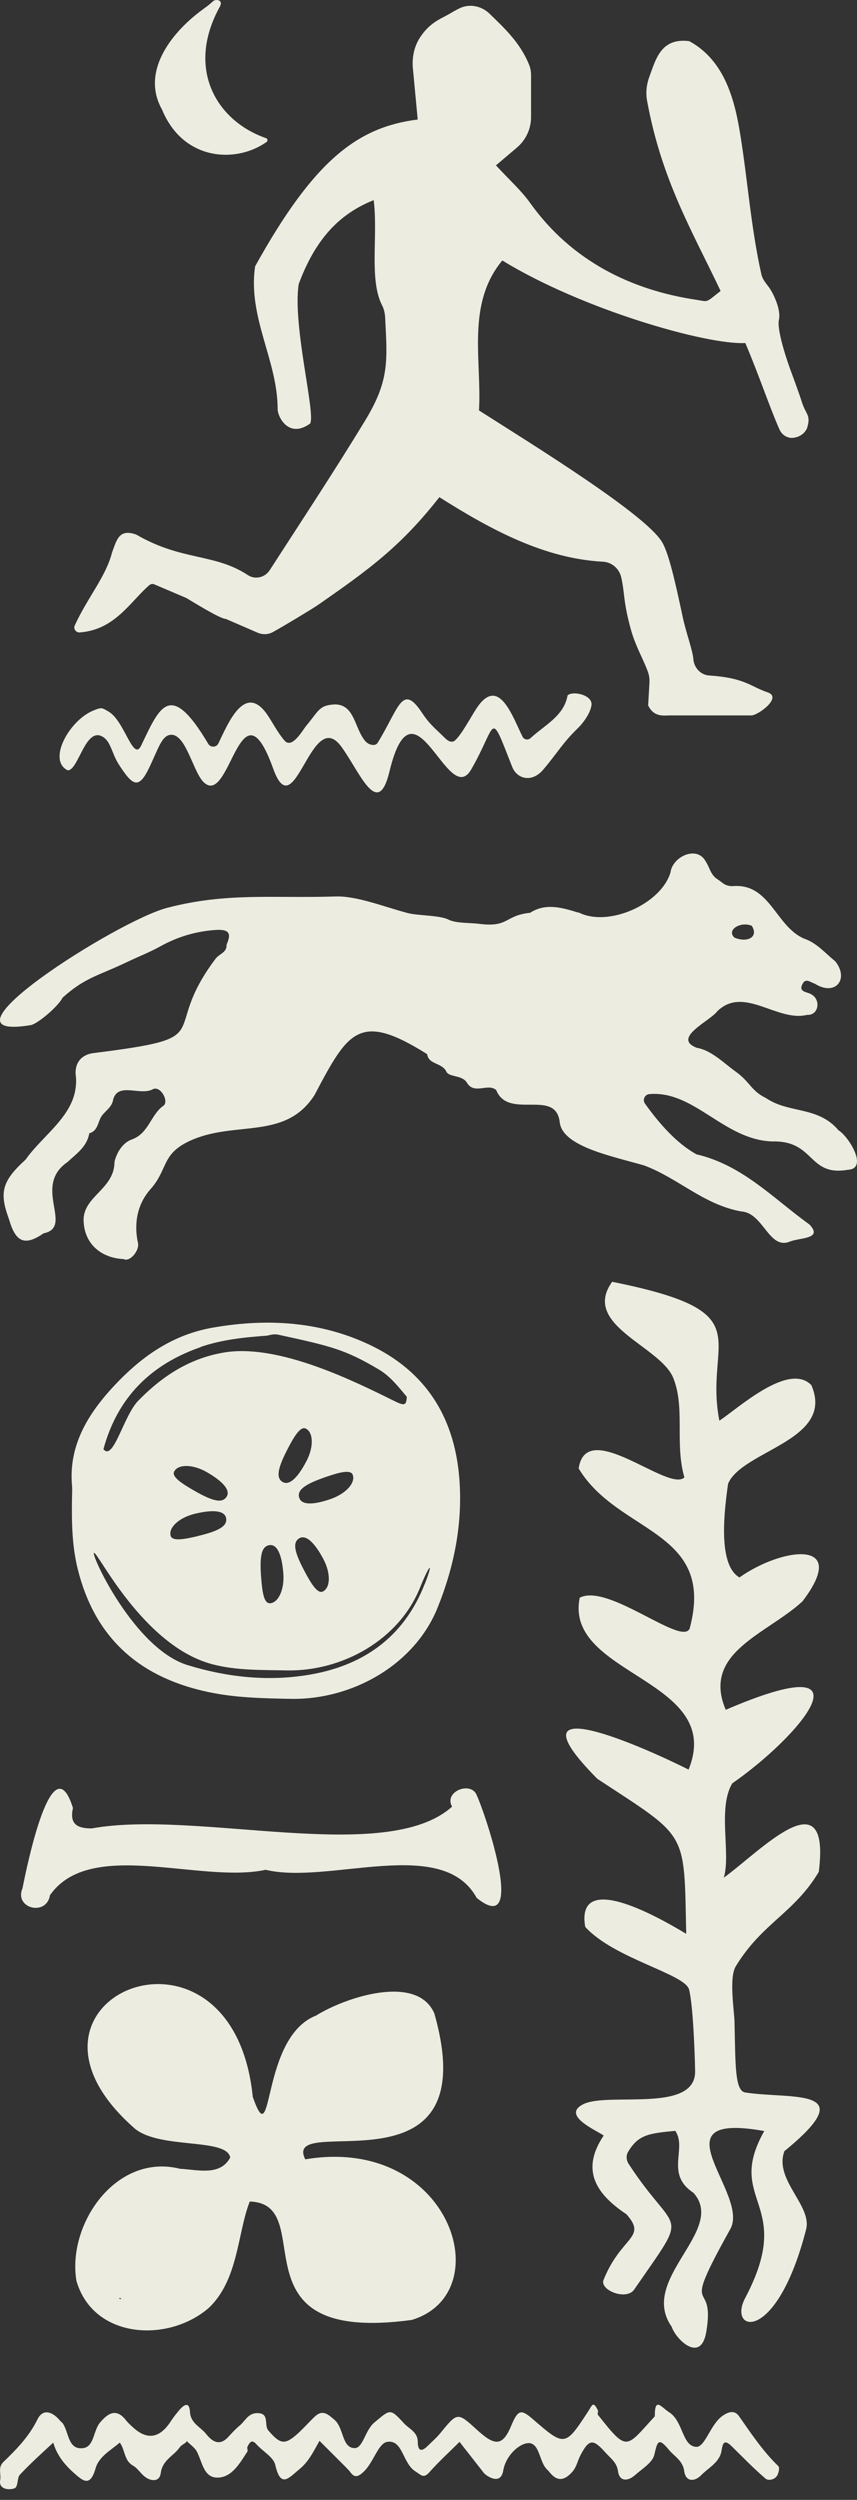 <svg width="72" height="210" viewBox="0 0 72 210" fill="none" xmlns="http://www.w3.org/2000/svg">
<rect x="0" y="0" width="72" height="210" fill="#333333" stroke="none"/>
<path d="M38.595 124.26C38.234 119.508 36.151 115.495 31.335 113.105C27.133 111.022 22.543 110.707 17.872 111.527C14.625 112.095 12.127 113.809 9.99 115.991C7.537 118.507 5.743 121.266 6.049 124.783C6.085 125.198 6.049 125.613 6.049 125.793C6.013 127.976 6.058 129.905 6.536 131.826C7.889 137.273 11.379 140.853 17.529 142.143C19.783 142.621 22.092 142.666 24.419 142.711C29.559 142.81 34.807 139.879 36.755 135.073C38.171 131.574 38.874 127.967 38.595 124.269V124.26ZM16.853 113.15C18.593 112.555 20.379 112.348 22.408 112.203C22.57 112.185 22.967 112.032 23.345 112.113C27.854 113.087 29.018 113.376 31.831 115.044C32.778 115.603 33.472 116.496 34.176 117.335C34.14 118.272 33.842 118.038 32.553 117.407C28.747 115.522 22.976 112.88 18.746 113.628C15.806 114.142 13.534 115.693 11.604 117.677C10.378 118.94 9.521 122.79 8.691 121.735C9.873 117.38 12.677 114.611 16.871 113.159L16.853 113.15ZM23.742 124.495C23.192 124.152 23.3 123.386 24.166 121.717C24.707 120.671 25.239 119.796 25.681 120.004C26.33 120.311 26.375 121.537 25.744 122.745C24.987 124.197 24.274 124.819 23.733 124.486L23.742 124.495ZM22.66 134.676C22.164 134.694 22.029 133.684 21.939 132.512C21.794 130.645 21.993 129.887 22.642 129.797C23.273 129.707 23.679 130.555 23.805 132.187C23.905 133.549 23.381 134.649 22.669 134.685L22.66 134.676ZM25.131 129.229C25.663 128.895 26.384 129.5 27.16 130.952C27.8 132.151 27.773 133.377 27.124 133.693C26.682 133.909 26.141 133.044 25.591 131.998C24.707 130.347 24.581 129.572 25.131 129.229ZM25.131 125.802C24.96 125.171 25.573 124.693 27.349 124.08C28.468 123.692 29.451 123.422 29.631 123.882C29.892 124.549 29.081 125.469 27.791 125.92C26.24 126.461 25.302 126.416 25.14 125.802H25.131ZM16.276 125.198C15.257 124.612 14.4 124.044 14.634 123.611C14.968 122.98 16.194 122.989 17.376 123.665C18.8 124.486 19.387 125.225 19.026 125.748C18.665 126.289 17.899 126.136 16.276 125.198ZM16.618 129.04C15.473 129.31 14.463 129.491 14.337 129.013C14.147 128.318 15.04 127.489 16.366 127.164C17.962 126.776 18.891 126.912 18.999 127.534C19.107 128.174 18.449 128.598 16.627 129.031L16.618 129.04ZM35.691 133.035C33.878 137.697 30.325 139.96 25.943 140.691C22.534 141.259 19.125 140.907 15.771 139.879C11.325 138.527 7.682 130.699 7.889 130.456C8.132 130.167 11.965 138.265 17.854 139.807C19.874 140.339 21.993 140.276 24.094 140.321C28.756 140.411 33.508 137.76 35.276 133.395C36.106 131.339 36.448 131.096 35.7 133.035H35.691Z" fill="#ECECE1"/>
<path d="M15.177 182.187C16.755 182.295 18.513 182.773 19.343 181.24C19.036 179.572 13.518 180.555 11.362 178.841C-1.154 167.948 19.523 159.282 21.237 176.145C23.022 181.249 21.841 171.167 26.548 169.318C29.019 167.776 35.052 165.774 36.495 169.147C40.968 184.964 23.581 177.227 25.646 181.393C37.83 179.355 42.032 192.638 34.592 194.884C19.145 196.985 26.981 185.118 20.984 184.937C19.947 187.552 20.046 191.502 17.54 193.874C14.122 196.832 7.836 196.489 6.421 191.601C5.627 186.831 9.766 180.807 15.168 182.196L15.177 182.187ZM10.073 193.026L10.001 193.08C10.073 193.116 10.127 193.18 10.181 193.098L10.064 193.026H10.073Z" fill="#ECECE1"/>
<path d="M5.716 64.71C6.573 64.665 7.15 61.247 8.494 61.824C9.324 62.176 9.36 63.267 9.991 64.232C11.1 65.936 11.614 66.378 12.498 64.565C13.318 62.879 13.598 61.698 14.428 61.725C15.654 61.77 16.24 64.89 17.124 65.72C19.351 67.83 20.172 56.828 22.95 64.565C24.771 69.642 26.133 59.218 28.685 62.735C30.236 64.863 31.742 68.867 32.716 64.827C34.772 56.296 37.63 68.037 39.587 64.638C41.806 60.787 41.075 59.452 43.032 64.421C43.429 65.431 44.673 65.783 45.629 64.665C46.82 63.267 47.252 62.428 48.524 61.193C49.074 60.661 49.579 59.885 49.678 59.317C49.913 58.406 48.145 57.991 47.685 58.415C47.379 60.147 45.801 60.877 44.574 62.004C44.358 62.203 44.024 62.14 43.898 61.878C43.086 60.264 41.986 56.936 40.237 59.218C39.696 59.93 38.902 61.562 38.253 62.176C37.982 62.437 37.648 62.266 37.387 62.004C36.575 61.193 36.124 60.886 35.466 59.894C33.78 57.342 33.536 59.461 31.733 62.392C31.525 62.726 30.975 62.572 30.714 62.284C29.776 61.22 29.83 59.227 28.189 59.173C26.8 59.218 26.791 59.705 25.736 60.958C25.438 61.31 24.546 62.951 23.905 62.212C23.31 61.526 22.904 60.688 22.462 60.047C20.569 57.279 19.144 60.805 18.35 62.446C18.179 62.798 17.692 62.816 17.494 62.482C14.265 57.035 13.4 59.434 11.857 62.636C11.181 64.033 10.469 60.534 9.107 59.768C8.548 59.452 8.566 59.38 7.763 59.723C5.789 60.58 3.958 63.898 5.707 64.719L5.716 64.71Z" fill="#ECECE1"/>
<path d="M48.603 76.642C51.092 77.931 55.556 75.938 56.332 73.278C56.503 71.962 58.568 70.97 59.307 72.394C59.632 72.881 59.686 73.495 60.308 73.882C60.714 74.135 60.849 74.423 61.526 74.442C64.682 74.144 65.142 77.796 67.541 78.842C68.605 79.194 69.326 80.069 70.174 80.754C71.364 82.242 70.183 83.73 68.451 82.63C68.118 82.54 67.712 82.134 67.442 82.621C67.045 83.315 67.73 83.306 68.1 83.495C68.993 83.91 68.812 85.317 67.802 85.254C65.304 85.876 62.5 82.774 60.263 84.947C59.659 85.777 56.413 87.193 58.541 88.022C59.749 88.212 60.822 89.312 61.778 89.997C63.041 90.899 63.095 91.638 64.357 92.243C66.278 93.559 68.722 92.901 70.445 94.948C71.292 95.453 72.987 98.176 71.238 98.266C67.856 98.853 68.488 95.796 64.889 95.886C60.813 95.76 58.334 91.584 54.555 91.909C54.167 91.945 53.96 92.387 54.185 92.703C55.322 94.299 56.809 96.03 58.514 96.968C62.383 97.87 64.944 100.656 68.019 102.875C69.191 104.128 67.108 103.948 66.287 104.327C64.574 104.931 64.114 101.865 62.265 101.765C59.109 101.188 57.017 98.997 54.131 97.906C51.309 97.094 47.26 96.301 47.025 94.272C46.7 91.395 42.706 94.118 41.687 91.566C40.974 90.962 39.856 91.981 39.234 90.962C38.846 90.286 37.737 90.511 37.502 90.024C37.124 89.24 36.014 89.456 35.888 88.554C30.171 84.956 29.251 86.633 26.428 91.981C23.967 95.841 19.737 94.082 15.941 95.841C13.542 96.95 14.137 98.212 12.649 99.89C11.351 101.351 11.297 103.136 11.603 104.462C11.684 105.129 10.882 106.031 10.395 105.769C8.438 105.679 7.022 104.426 7.022 102.424C7.076 100.458 9.619 99.863 9.619 97.599C9.827 96.734 10.359 95.976 11.062 95.724C12.514 95.219 12.649 93.622 13.749 92.874C14.191 92.495 13.524 91.251 12.884 91.476C11.838 92.107 9.935 90.863 9.511 92.351C9.412 93.027 8.835 93.307 8.519 93.785C8.203 94.281 8.231 95.002 7.5 95.201C7.311 96.328 6.427 96.914 5.67 97.617C2.676 99.673 6.247 103.082 3.659 103.605C2.062 104.714 1.305 104.317 0.773 102.469C-0.057 100.223 0.106 99.267 2.144 97.419C3.713 95.192 6.607 93.541 6.382 90.484C6.211 89.402 6.752 88.635 7.771 88.473C18.754 87.103 13.262 87.003 18.096 80.556C18.448 80.087 19.061 80.041 19.034 79.356C19.458 78.418 19.268 78.04 18.096 78.121C16.446 78.238 14.931 78.689 13.479 79.492C12.532 80.014 11.901 80.231 10.557 80.871C8.203 81.989 7.139 82.116 5.255 83.811C4.921 84.505 3.208 85.984 2.594 86.111C-6.189 87.58 9.8 77.372 14.038 76.263C19.079 74.947 22.912 75.478 28.169 75.307C29.954 75.244 32.236 76.164 34.238 76.696C35.131 76.93 36.925 76.876 37.665 77.246C38.314 77.571 39.369 77.499 40.271 77.607C42.778 77.922 42.372 76.903 44.536 76.678C45.853 75.83 47.233 76.245 48.603 76.669V76.642ZM63.158 77.769C62.193 77.372 60.994 78.139 61.715 78.77C62.797 79.212 63.762 78.716 63.158 77.769Z" fill="#ECECE1"/>
<path d="M6.705 53.127C6.389 53.155 6.146 52.83 6.281 52.541C7.381 50.143 8.896 48.456 9.419 46.391C9.798 45.426 9.96 44.362 11.457 44.912C15.299 47.14 18.022 46.463 20.827 48.312C21.431 48.709 22.251 48.519 22.648 47.915C25.326 43.767 28.068 39.619 30.656 35.362C32.721 31.981 32.541 30.331 32.36 26.714C32.342 26.354 32.279 25.993 32.108 25.668C30.99 23.486 31.774 19.852 31.395 16.813C28.474 17.976 26.481 20.122 25.092 23.874C24.569 27.373 26.535 34.749 26.057 35.579C24.253 36.877 23.325 35.02 23.325 34.361C23.325 30.258 20.809 26.687 21.431 22.377C26.391 13.431 30.043 10.681 35.093 10.04L34.687 5.721C34.606 4.819 34.795 3.899 35.291 3.142C36.085 1.924 36.986 1.6 37.627 1.239C37.961 1.05 38.294 0.842 38.646 0.68C39.475 0.292 40.467 0.509 41.126 1.149C42.352 2.339 43.705 3.584 44.453 5.441C44.571 5.721 44.616 6.027 44.616 6.325V9.842C44.616 10.825 44.183 11.754 43.443 12.385L41.667 13.891C42.803 15.126 43.786 15.992 44.544 17.056C48.069 21.989 53.137 24.388 58.53 25.19C59.549 25.344 59.233 25.47 60.541 24.442C58.133 19.365 55.59 15.136 54.364 8.471C54.238 7.786 54.319 7.074 54.562 6.424C55.094 4.999 55.518 3.151 57.908 3.457C60.947 5.108 61.758 8.534 62.218 11.456C62.823 15.244 63.102 19.194 63.968 23.053C64.058 23.459 64.329 23.765 64.617 24.153C64.96 24.631 65.636 25.993 65.438 26.877C65.311 27.436 65.672 29.014 66.367 30.953C66.673 31.809 67.079 32.864 67.368 33.775C67.71 34.857 68.161 34.848 67.791 36.003C67.53 36.508 67.106 36.715 66.664 36.778C66.159 36.841 65.681 36.535 65.483 36.066C64.662 34.226 63.769 31.512 62.615 28.816C59.387 28.987 48.944 26.011 42.199 21.881C39.16 25.56 40.486 30.249 40.242 34.479C44.976 37.491 54.202 43.19 55.617 45.526C56.176 46.445 56.718 48.826 57.367 51.874C57.655 53.209 58.196 54.624 58.251 55.364C58.305 56.085 58.855 56.699 59.585 56.744C62.597 56.942 63.039 57.672 64.491 58.16C65.762 58.583 63.679 60.098 63.129 60.098H56.267C55.753 60.098 54.95 60.27 54.454 59.26L54.562 57.357C54.58 57.059 54.544 56.762 54.445 56.473C54.12 55.517 53.417 54.336 53.029 52.974C52.335 50.503 52.506 49.872 52.191 48.492C52.019 47.762 51.397 47.221 50.648 47.185C45.77 46.923 41.315 44.552 36.914 41.765C33.641 45.94 30.927 47.888 26.715 50.819C26.201 51.171 23.73 52.659 22.919 53.1C22.522 53.317 22.053 53.326 21.638 53.146L18.969 51.991C18.482 51.991 16.074 50.476 15.65 50.233L13.026 49.115C12.873 49.024 12.675 49.042 12.539 49.16C10.934 50.548 9.663 52.902 6.705 53.127Z" fill="#ECECE1"/>
<path d="M13.645 9.261C11.805 6.086 14.348 2.84 16.783 0.982C17.324 0.568 17.387 0.568 17.892 0.108C18.127 -0.109 18.785 -0.019 18.47 0.559C15.602 5.753 18.163 10.145 22.347 11.605C22.482 11.65 22.518 11.831 22.401 11.921C19.876 13.725 15.44 13.544 13.636 9.261H13.645Z" fill="#ECECE1"/>
<path d="M56.425 195.446C53.612 191.433 61.097 187.366 58.256 184.201C55.848 182.623 57.751 180.477 56.732 178.998C54.568 179.214 53.639 179.286 52.764 180.774C52.584 181.081 52.62 181.469 52.809 181.766C56.885 188.034 58.076 185.364 53.278 192.335C52.62 193.282 50.356 192.38 50.708 191.514C52.205 187.817 54.406 188.015 52.629 186.005C49.834 184.147 48.887 182.127 50.717 179.394C50.158 178.98 47.11 177.708 49.004 176.761C51.096 175.715 58.455 177.555 58.4 173.984C58.373 172.478 58.229 168.483 57.895 167.139C57.562 165.805 51.601 164.551 49.166 161.864C48.309 156.877 55.92 161.413 57.652 162.45C57.463 153.667 57.85 154.469 50.185 149.428C42.367 141.538 54.144 146.786 57.85 148.653C60.943 141.024 47.363 140.771 48.706 134.215C51.087 132.962 57.291 138.327 57.941 136.803C60.168 128.507 51.935 128.877 48.616 123.358C49.256 119.002 56.173 125.414 57.499 124.106C56.669 121.284 57.598 118.2 56.534 115.684C55.37 113.041 48.824 111.292 51.43 107.676C64.244 110.246 59.086 112.428 60.438 119.345C62.062 118.263 66.273 114.394 68.167 116.36C70.178 121.013 62.368 121.816 61.169 124.638C60.862 126.83 60.267 131.447 62.125 132.511C65.678 129.995 71.467 129.201 67.418 134.522C64.424 137.281 58.932 138.814 60.971 143.63C73.812 138.111 67.139 145.92 61.521 149.807C60.267 151.917 61.421 155.714 60.808 157.734C63.928 155.47 69.808 149.167 68.789 157.247C66.715 160.719 64.028 161.539 61.818 165.173C61.232 166.138 61.683 168.817 61.71 169.881C61.791 173.479 61.737 175.643 62.612 175.778C66.498 176.373 72.54 175.282 65.903 180.702C65.001 183.101 68.239 185.265 67.725 187.276C65.227 197.015 61.097 195.897 62.603 193.047C66.877 184.958 60.844 184.985 64.208 179.016C54.802 177.329 63.017 184.264 61.358 187.249C56.94 195.167 60.15 191.018 59.338 195.879C58.887 198.593 56.768 196.501 56.434 195.464L56.425 195.446Z" fill="#ECECE1"/>
<path d="M22.335 157.066C16.861 158.265 7.591 154.352 4.2 159.203C3.912 161.007 1.161 160.321 1.892 158.617C2.279 156.651 4.398 146.344 6.13 151.881C5.823 153.251 6.5 153.594 7.708 153.594C16.546 151.989 32.453 156.741 37.981 151.764C37.259 150.492 39.559 149.599 40.046 150.79C40.894 152.665 44.239 162.819 40.046 159.429C37.178 154.162 27.646 158.338 22.335 157.075V157.066Z" fill="#ECECE1"/>
<g style="mix-blend-mode:multiply">
<path d="M15.627 205.168C15.438 205.315 15.207 205.42 15.081 205.609C14.577 206.323 13.652 206.638 13.505 207.751C13.4 208.549 12.602 208.465 12.035 207.94C11.741 207.667 11.51 207.31 11.174 207.121C10.397 206.68 10.523 205.777 10.061 205.189C9.304 205.84 8.296 206.365 8.023 207.373C7.561 208.97 6.952 208.402 6.154 207.688C5.377 206.995 4.767 206.197 4.473 205.189C3.528 206.071 2.562 206.932 1.68 207.877C1.449 208.108 1.533 208.612 1.344 208.928C1.26 209.075 0.882 209.117 0.65 209.096C0.23 209.054 -0.085 208.822 0.02 208.318C0.104 207.835 -0.19 207.289 0.272 206.827C1.386 205.756 2.436 204.685 3.15 203.235C3.612 202.29 4.431 202.605 5.04 203.34C5.124 203.445 5.25 203.508 5.314 203.634C5.797 204.412 5.734 205.819 6.994 205.651C7.918 205.525 7.834 204.18 8.401 203.508C9.094 202.689 9.788 202.269 10.607 203.34C10.775 203.55 10.964 203.718 11.174 203.907C12.378 205.014 13.449 204.825 14.387 203.34C14.598 203.025 14.829 202.731 15.081 202.437C15.501 201.954 15.921 201.744 15.963 202.647C16.026 203.571 16.866 203.886 17.328 204.475C17.895 205.189 18.526 205.483 19.24 204.643C19.513 204.348 19.786 204.054 20.08 203.802C20.584 203.424 20.815 202.71 21.613 202.71C22.684 202.71 22.159 203.697 22.537 204.159C23.546 205.336 23.924 205.42 25.037 204.412C25.52 203.97 25.961 203.466 26.444 203.004C27.116 202.374 27.557 202.815 28.104 203.277C28.902 203.97 28.713 205.63 29.784 205.651C30.498 205.672 30.666 204.159 31.443 203.508C32.788 202.395 32.746 202.269 33.943 203.571C34.363 204.033 35.077 204.285 35.098 205.084C35.098 205.735 35.287 206.092 35.917 205.483C36.295 205.105 36.694 204.769 37.031 204.348C38.438 202.626 38.438 202.626 40.076 204.117C41.547 205.462 42.219 205.546 42.954 203.76C43.521 202.395 43.794 202.374 44.76 203.214C47.428 205.525 47.47 205.546 49.402 202.584C49.759 202.038 49.822 201.66 50.221 202.458C50.285 202.563 50.179 202.773 50.221 202.836C52.742 206.029 52.553 205.651 55.011 202.983C55.011 201.303 55.536 202.206 56.229 202.647C57.405 203.403 57.3 205.462 58.476 205.546C59.233 205.609 59.674 203.655 60.703 202.941C61.207 202.584 61.711 202.458 62.068 202.941C63.097 204.412 64.085 205.903 65.387 207.163C65.513 207.268 65.429 207.688 65.324 207.898C65.114 208.339 64.526 208.402 64.316 208.213C63.307 207.352 62.404 206.407 61.459 205.483C60.85 204.895 60.724 205.21 60.619 205.861C60.472 206.848 59.527 207.289 58.917 207.919C58.371 208.486 57.615 208.507 57.489 207.604C57.363 206.659 56.628 206.344 56.166 205.756C55.284 204.685 55.221 205.168 54.969 206.218C54.822 206.869 53.939 207.394 53.351 207.919C52.763 208.444 52.049 208.486 51.923 207.604C51.818 206.827 51.293 206.512 50.873 206.029C49.822 204.853 49.486 204.853 48.73 206.323C48.52 206.743 48.436 207.247 48.079 207.646C47.407 208.402 46.798 208.486 46.147 207.646C46.063 207.541 45.958 207.457 45.873 207.352C45.264 206.638 45.306 205.021 44.214 205.252C43.5 205.399 42.492 206.323 42.282 207.52C42.135 208.444 41.483 208.36 40.853 207.919C40.748 207.835 40.643 207.751 40.58 207.646C39.929 206.806 39.257 205.966 38.606 205.126C37.766 205.966 36.863 206.785 36.085 207.667C35.581 208.234 35.392 207.919 34.93 207.625C33.817 206.974 33.859 204.916 32.536 205.126C31.758 205.252 31.38 206.89 30.519 207.667C29.973 208.171 29.721 208.087 29.364 207.583C29.28 207.478 29.175 207.394 29.091 207.289L26.843 205.042C26.36 205.882 25.961 206.764 25.163 207.415C24.26 208.15 23.587 209.075 23.125 207.058C22.978 206.407 22.075 205.924 21.55 205.336C21.13 204.853 20.962 205.21 20.794 205.525C20.731 205.63 20.836 205.819 20.794 205.924C20.164 206.89 19.513 208.087 18.315 208.129C17.097 208.171 16.992 206.785 16.53 205.924C16.341 205.588 15.984 205.357 15.69 205.063L15.627 205.168Z" fill="#ECECE1"/>
</g>
</svg>
